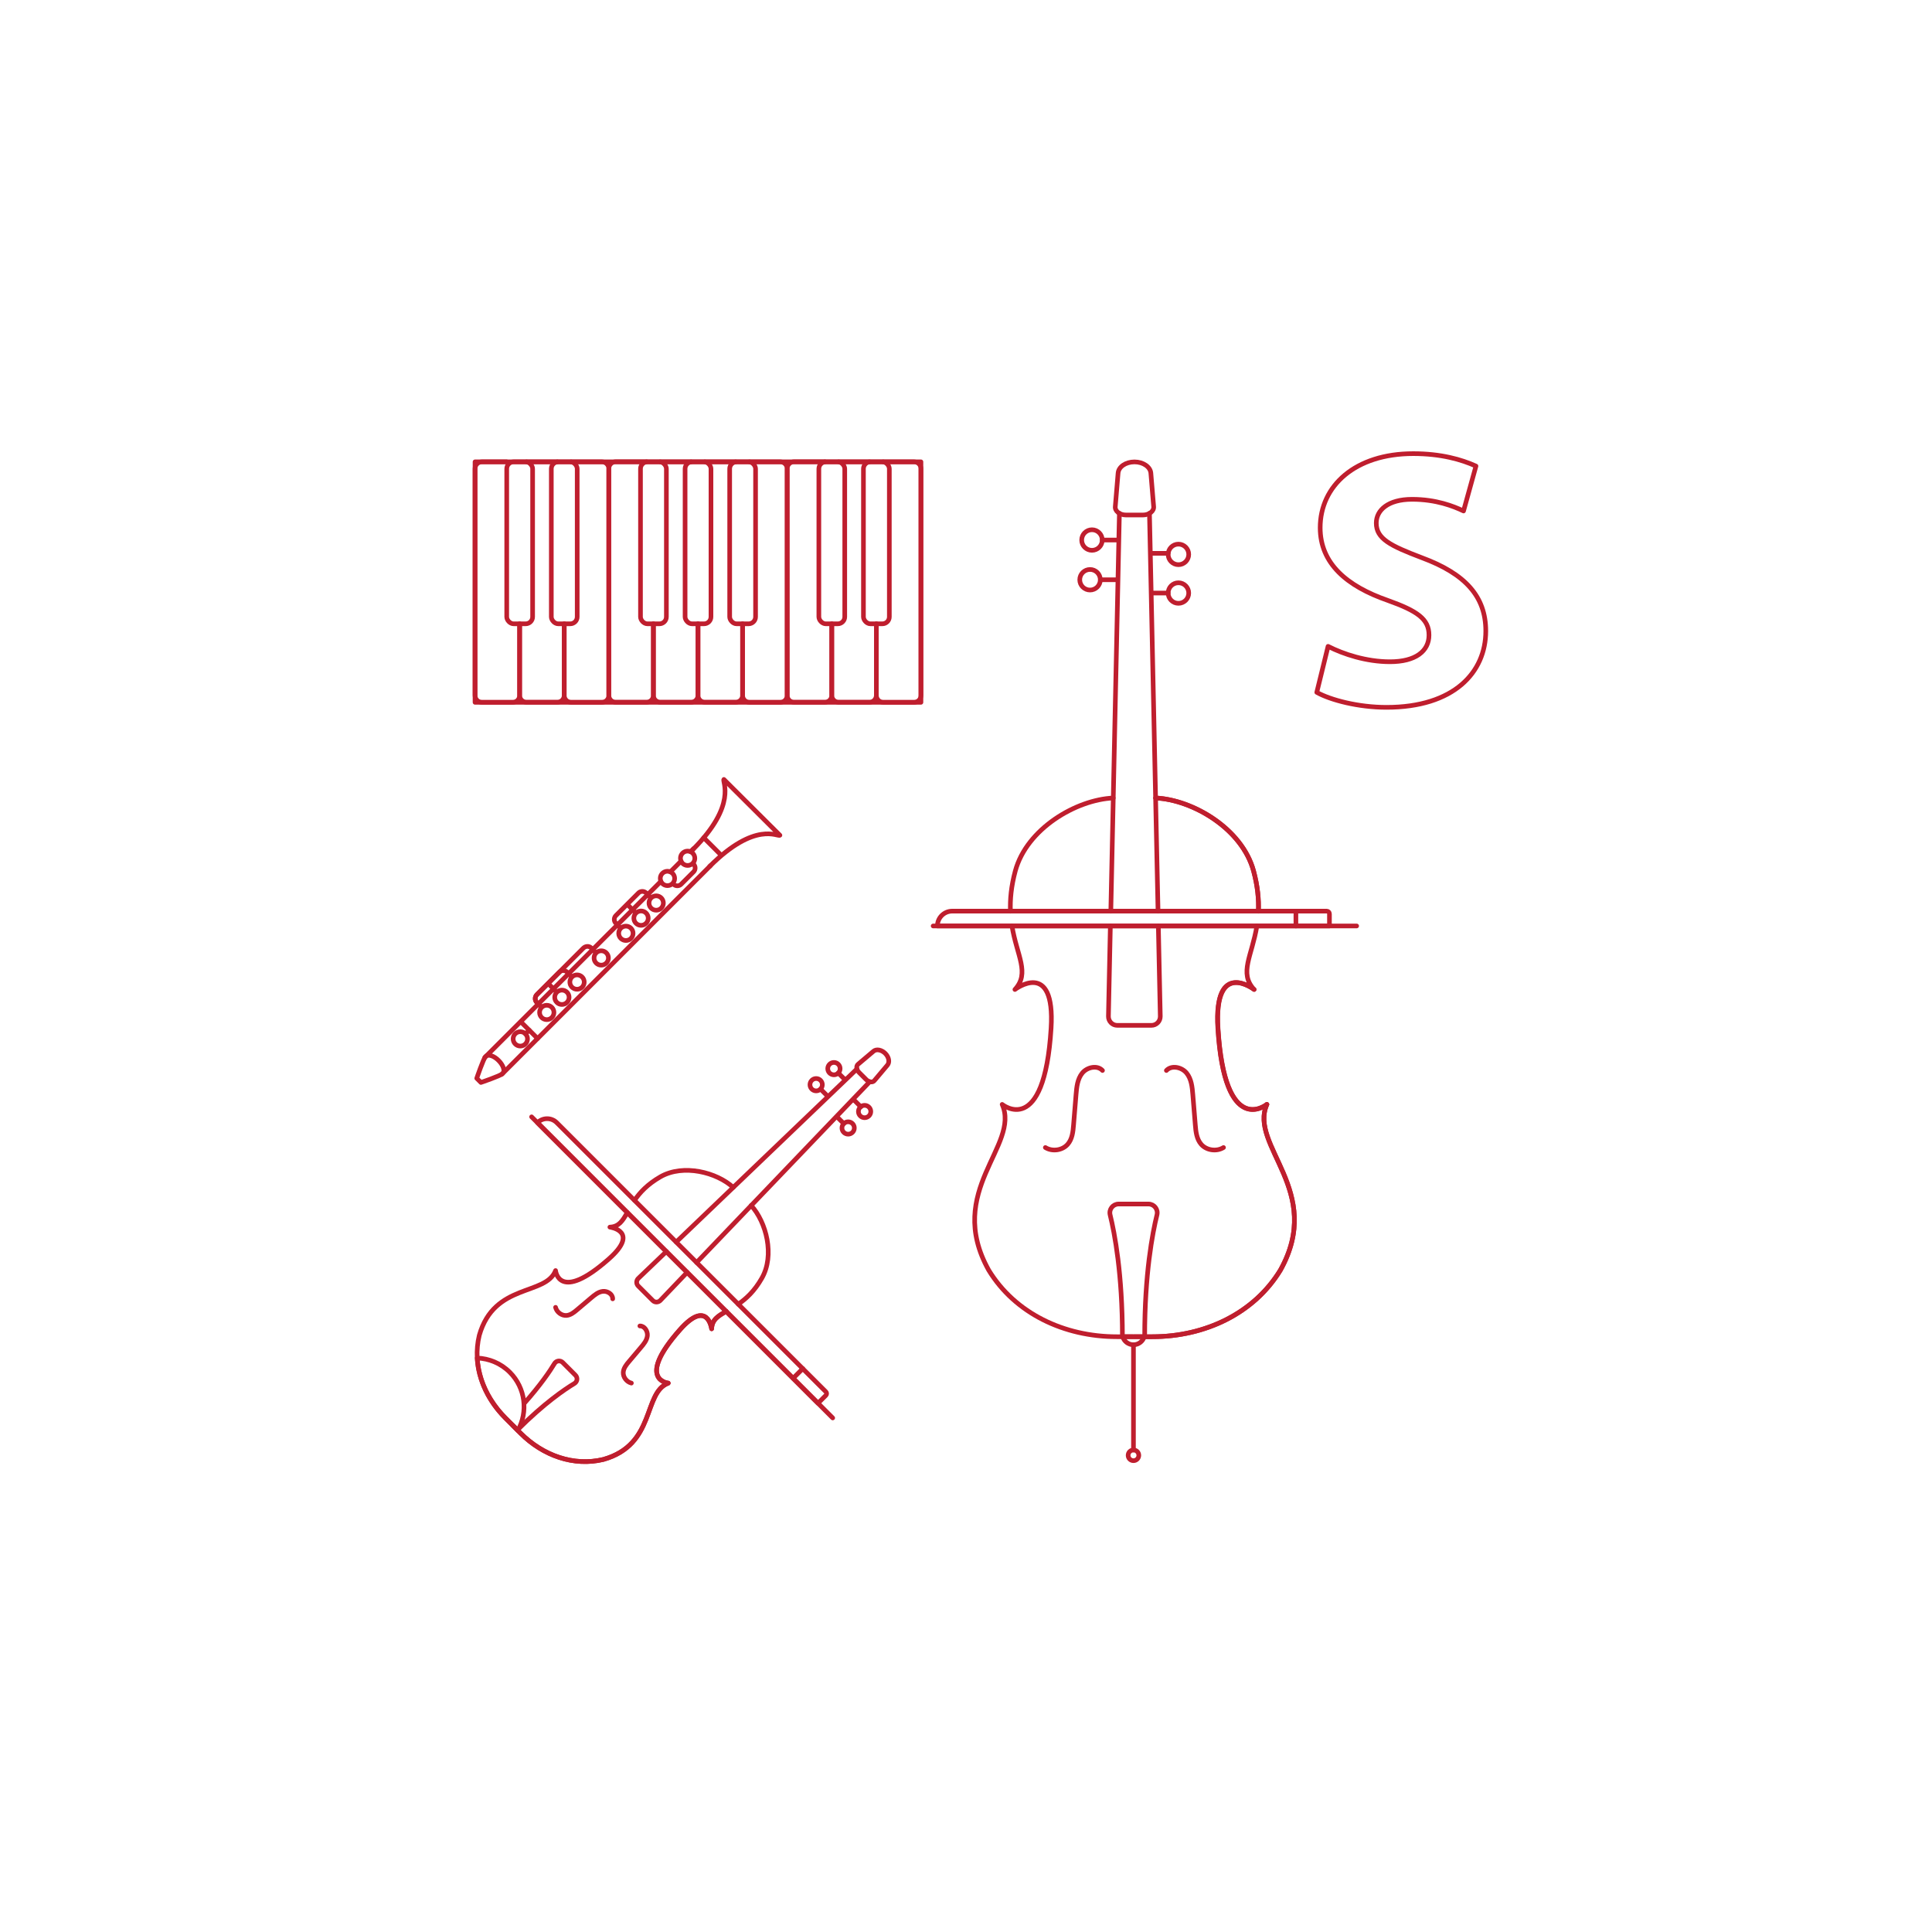 <?xml version="1.0" encoding="UTF-8"?>
<svg id="Layer_1" data-name="Layer 1" xmlns="http://www.w3.org/2000/svg" viewBox="0 0 250 250">
  <defs>
    <style>
      .cls-1, .cls-2 {
        fill: none;
        stroke: #bf1e2e;
        stroke-linejoin: round;
        stroke-width: .6px;
      }

      .cls-2 {
        stroke-linecap: round;
      }
    </style>
  </defs>
  <g>
    <g>
      <g>
        <path class="cls-2" d="M67.24,80.73v9.25c0,.5-.4.9-.9.9h-3.97c-.5,0-.9-.4-.9-.9v-29.32c0-.5.4-.9.9-.9h3.19"/>
        <path class="cls-2" d="M73.01,80.72v9.25c0,.5-.4.9-.9.9h-3.97c-.5,0-.9-.4-.9-.9v-9.25"/>
        <line class="cls-2" x1="68.14" y1="59.76" x2="72.11" y2="59.76"/>
        <path class="cls-2" d="M73.91,59.76h3.97c.5,0,.9.4.9.9v29.32c0,.5-.4.9-.9.9h-3.97c-.5,0-.9-.4-.9-.9v-9.25"/>
        <path class="cls-2" d="M84.55,80.72v9.25c0,.5-.4.9-.9.9h-3.97c-.5,0-.9-.4-.9-.9v-29.32c0-.5.4-.9.9-.9h3.97"/>
        <path class="cls-2" d="M90.32,80.72v9.25c0,.5-.4.9-.9.9h-3.97c-.5,0-.9-.4-.9-.9v-9.25"/>
        <line class="cls-2" x1="85.45" y1="59.76" x2="89.42" y2="59.76"/>
        <path class="cls-2" d="M96.09,80.72v9.25c0,.5-.4.9-.9.9h-3.97c-.5,0-.9-.4-.9-.9v-9.25"/>
        <line class="cls-2" x1="91.22" y1="59.76" x2="95.19" y2="59.76"/>
        <path class="cls-2" d="M96.99,59.76h3.97c.5,0,.9.4.9.9v29.32c0,.5-.4.9-.9.9h-3.97c-.5,0-.9-.4-.9-.9v-9.25"/>
        <rect class="cls-2" x="65.57" y="59.76" width="3.35" height="20.96" rx=".9" ry=".9"/>
        <rect class="cls-2" x="71.34" y="59.76" width="3.35" height="20.96" rx=".9" ry=".9"/>
        <rect class="cls-2" x="82.88" y="59.76" width="3.35" height="20.96" rx=".9" ry=".9"/>
        <rect class="cls-2" x="88.65" y="59.76" width="3.35" height="20.96" rx=".9" ry=".9"/>
        <rect class="cls-2" x="94.42" y="59.76" width="3.35" height="20.96" rx=".9" ry=".9"/>
      </g>
      <g>
        <path class="cls-2" d="M107.63,80.72v9.25c0,.5-.4.9-.9.9h-3.97c-.5,0-.9-.4-.9-.9v-29.32c0-.5.4-.9.9-.9h3.97"/>
        <path class="cls-2" d="M113.4,80.72v9.25c0,.5-.4.9-.9.9h-3.97c-.5,0-.9-.4-.9-.9v-9.25"/>
        <line class="cls-2" x1="108.53" y1="59.76" x2="112.5" y2="59.76"/>
        <path class="cls-2" d="M114.3,59.76h3.97c.5,0,.9.4.9.9v29.32c0,.5-.4.9-.9.9h-3.97c-.5,0-.9-.4-.9-.9v-9.25"/>
        <rect class="cls-2" x="105.96" y="59.76" width="3.35" height="20.96" rx=".9" ry=".9"/>
        <rect class="cls-2" x="111.73" y="59.76" width="3.35" height="20.96" rx=".9" ry=".9"/>
      </g>
    </g>
    <rect class="cls-2" x="61.47" y="59.76" width="57.7" height="31.12"/>
  </g>
  <g>
    <g>
      <path class="cls-2" d="M93.97,169.69c-1.07.6-1.84,1.08-1.88,2.25,0,0-.52-3.93-4.12.14-5.59,6.32-1.7,6.87-1.51,6.89"/>
      <path class="cls-2" d="M86.46,178.98h0c-3.29,1.27-1.57,7.94-8.38,9.87-3.84.93-7.82-.49-10.72-3.39l-.35-.35"/>
      <g>
        <path class="cls-2" d="M94.88,153.65c-2.13-1.95-6.44-3.07-9.41-1.38-1.69.97-2.68,2.05-3.36,3.05"/>
        <path class="cls-2" d="M95.53,168.76c1-.69,2.09-1.67,3.05-3.36,1.7-2.97.57-7.27-1.38-9.41"/>
        <path class="cls-2" d="M81.17,156.9c-.6,1.07-1.08,1.84-2.25,1.89,0,0,3.94.52-.14,4.12-6.48,5.73-6.89,1.5-6.89,1.5-1.26,3.29-7.93,1.57-9.87,8.38-.93,3.84.49,7.81,3.39,10.71l1.96,1.96c2.9,2.9,6.88,4.32,10.71,3.39,6.81-1.93,5.09-8.6,8.38-9.87,0,0-4.22-.42,1.5-6.89,3.6-4.08,4.12-.14,4.12-.14.05-1.17.81-1.65,1.89-2.25"/>
      </g>
    </g>
    <path class="cls-2" d="M88.92,164.64l-3.47,3.63c-.27.28-.71.29-.98.02l-1.89-1.89c-.27-.27-.26-.71.02-.98l3.63-3.47"/>
    <line class="cls-2" x1="112.55" y1="139.97" x2="90.14" y2="163.37"/>
    <line class="cls-2" x1="87.5" y1="160.72" x2="110.89" y2="138.32"/>
    <path class="cls-2" d="M112.09,139.7l-.93-.93c-.35-.35-.4-.84-.12-1.06l1.99-1.68c.38-.32,1.04-.19,1.52.28h0c.48.48.6,1.14.28,1.52l-1.68,1.99c-.22.29-.71.23-1.06-.12Z"/>
    <g>
      <path class="cls-2" d="M79.28,168.07c.02-.6-.67-1.03-1.26-.97s-1.07.46-1.52.84c-.6.51-1.2,1.02-1.81,1.53-.41.35-.86.71-1.4.75-.62.04-1.25-.43-1.4-1.05"/>
      <path class="cls-2" d="M82.8,171.58c.6-.02,1.03.67.97,1.26s-.46,1.07-.84,1.52c-.51.6-1.02,1.2-1.53,1.81-.35.41-.71.86-.75,1.4-.04.62.43,1.25,1.05,1.4"/>
    </g>
    <path class="cls-2" d="M66.37,184.46l.58.58c3.46-3.46,6.13-5.27,7.38-6.02.38-.23.45-.75.13-1.07l-.82-.82-.82-.82c-.32-.32-.84-.25-1.07.13-.58.97-1.81,2.79-3.94,5.18"/>
    <line class="cls-2" x1="109.33" y1="139.7" x2="108.47" y2="138.84"/>
    <line class="cls-2" x1="107.03" y1="141.78" x2="106.18" y2="140.93"/>
    <line class="cls-2" x1="108.33" y1="144.54" x2="109.18" y2="145.39"/>
    <line class="cls-2" x1="110.52" y1="142.35" x2="111.39" y2="143.22"/>
    <circle class="cls-2" cx="111.88" cy="143.83" r=".8"/>
    <circle class="cls-2" cx="109.75" cy="145.96" r=".8"/>
    <circle class="cls-2" cx="105.61" cy="140.36" r=".8"/>
    <circle class="cls-2" cx="107.91" cy="138.28" r=".8"/>
    <g>
      <line class="cls-2" x1="68.79" y1="144.52" x2="107.75" y2="183.48"/>
      <path class="cls-2" d="M87.44,137.13h0c.98,0,1.77.79,1.77,1.77v49.25c0,.18-.15.32-.32.32h-1.45v-51.35h0Z" transform="translate(-89.25 110.14) rotate(-45)"/>
      <line class="cls-2" x1="103.88" y1="177.1" x2="102.63" y2="178.35"/>
    </g>
    <path class="cls-2" d="M67.01,185.1l-1.6-1.6c-2.16-2.16-3.5-4.91-3.66-7.77,1.53.06,3.05.67,4.22,1.84,2.04,2.04,2.38,5.13,1.04,7.53Z"/>
  </g>
  <path class="cls-2" d="M171.88,83.65c1.94.99,4.91,1.98,7.98,1.98,3.31,0,5.05-1.37,5.05-3.45s-1.51-3.12-5.34-4.49c-5.29-1.84-8.74-4.77-8.74-9.4,0-5.43,4.53-9.59,12.04-9.59,3.59,0,6.24.76,8.12,1.61l-1.61,5.81c-1.28-.61-3.54-1.51-6.66-1.51s-4.63,1.42-4.63,3.07c0,2.03,1.79,2.93,5.9,4.49,5.62,2.08,8.27,5.01,8.27,9.49,0,5.34-4.11,9.87-12.85,9.87-3.64,0-7.23-.94-9.02-1.94l1.46-5.95Z"/>
  <g>
    <circle class="cls-2" cx="80.99" cy="120.77" r=".93"/>
    <circle class="cls-2" cx="82.95" cy="118.81" r=".93"/>
    <circle class="cls-2" cx="84.91" cy="116.85" r=".93"/>
    <line class="cls-1" x1="82.29" y1="118.15" x2="81.11" y2="116.97"/>
    <path class="cls-2" d="M87.15,114.42h0c.27.27.72.27.99,0l1.61-1.61c.27-.27.27-.71,0-.99h0"/>
    <path class="cls-2" d="M89.65,109.94c5.82-5.82,3.77-8.83,4.02-9.08l7.25,7.22c-.25.25-3.15-1.9-9.09,4.03"/>
    <path class="cls-1" d="M84.25,116.19l-.64-.64c-.27-.27-.72-.27-.99,0l-2.93,2.93c-.27.27-.27.72,0,.99l.64.64"/>
    <circle class="cls-2" cx="70.75" cy="131.01" r=".93"/>
    <circle class="cls-2" cx="67.33" cy="134.43" r=".93"/>
    <circle class="cls-2" cx="72.71" cy="129.05" r=".93"/>
    <circle class="cls-2" cx="74.67" cy="127.08" r=".93"/>
    <line class="cls-1" x1="72.06" y1="128.39" x2="70.87" y2="127.21"/>
    <path class="cls-1" d="M74.02,126.43l-.64-.64c-.27-.27-.72-.27-.99,0l-2.93,2.93c-.27.27-.27.72,0,.99l.64.64"/>
    <circle class="cls-2" cx="77.8" cy="123.96" r=".93"/>
    <path class="cls-1" d="M77.14,123.3l-.64-.64c-.27-.27-.73-.26-1.03.04l-5.98,5.98c-.29.29-.31.75-.04,1.03l.64.64"/>
    <line class="cls-2" x1="67.4" y1="132.23" x2="69.56" y2="134.38"/>
    <line class="cls-2" x1="68.48" y1="133.31" x2="68" y2="133.78"/>
    <line class="cls-2" x1="89.35" y1="110.21" x2="89.74" y2="109.82"/>
    <line class="cls-2" x1="86.74" y1="112.82" x2="88.13" y2="111.43"/>
    <path class="cls-2" d="M91.94,112.01l-26.94,26.94c-.27.27-2.77,1.12-2.77,1.12l-.54-.54s.85-2.5,1.12-2.77l22.71-22.71"/>
    <path class="cls-2" d="M62.74,136.82l.14-.14c.3-.3,1.04-.06,1.64.55h0c.6.6.85,1.34.55,1.64l-.14.14"/>
    <circle class="cls-2" cx="86.37" cy="113.67" r=".93"/>
    <circle class="cls-2" cx="88.98" cy="111.06" r=".93"/>
    <line class="cls-2" x1="91.06" y1="108.4" x2="93.3" y2="110.64"/>
  </g>
  <g>
    <path class="cls-2" d="M148.07,172.95c-.17.61-.74,1.06-1.4,1.06s-1.23-.45-1.4-1.06"/>
    <g>
      <path class="cls-2" d="M162.64,119.82c-.63,3.87-2.34,6.08-.37,8.21,0,0-5.23-4.02-4.68,5.01.86,13.99,6.08,10.06,6.33,9.87"/>
      <path class="cls-2" d="M149.54,103.26c4.79.22,11.18,3.96,12.67,9.43.54,2,.69,3.71.63,5.21"/>
      <path class="cls-2" d="M163.93,142.91h0c-2.37,5.36,7.48,11.18,1.75,21.45-3.42,5.6-9.76,8.61-16.57,8.61h-.83"/>
      <g>
        <path class="cls-2" d="M162.84,117.91c.06-1.5-.09-3.21-.63-5.21-1.49-5.48-7.88-9.22-12.67-9.44"/>
        <path class="cls-2" d="M130.95,119.82c.63,3.87,2.35,6.08.38,8.22,0,0,5.23-4.02,4.68,5.01-.88,14.34-6.33,9.86-6.33,9.86,2.38,5.35-7.47,11.17-1.74,21.45,3.41,5.6,9.76,8.61,16.57,8.61h4.6c6.82,0,13.16-3.01,16.57-8.61,5.73-10.28-4.13-16.09-1.74-21.45,0,0-5.45,4.48-6.33-9.86-.55-9.02,4.68-5.01,4.68-5.01"/>
        <path class="cls-2" d="M144.05,103.26c-4.79.22-11.18,3.96-12.67,9.44-.54,2-.69,3.71-.63,5.21"/>
      </g>
    </g>
    <line class="cls-2" x1="143.74" y1="117.91" x2="144.85" y2="66.42"/>
    <path class="cls-2" d="M149.89,119.82l.25,11.69c.01.64-.5,1.17-1.14,1.17h-4.43c-.64,0-1.15-.53-1.14-1.17l.25-11.69"/>
    <line class="cls-2" x1="148.74" y1="66.42" x2="149.85" y2="117.91"/>
    <path class="cls-2" d="M147.89,66.64h-2.19c-.82,0-1.46-.51-1.38-1.11l.36-4.31c.07-.82.99-1.45,2.12-1.45h0c1.12,0,2.05.64,2.12,1.45l.36,4.31c.08.59-.56,1.11-1.38,1.11Z"/>
    <g>
      <path class="cls-2" d="M142.66,138.52c-.68-.73-2-.43-2.62.34s-.72,1.8-.8,2.77c-.11,1.31-.21,2.62-.32,3.92-.07.89-.17,1.85-.77,2.53-.68.78-1.98.97-2.88.41"/>
      <path class="cls-2" d="M150.93,138.52c.68-.73,2-.43,2.62.34s.72,1.8.8,2.77c.11,1.31.21,2.62.32,3.92.07.89.17,1.85.77,2.53.68.78,1.98.97,2.88.41"/>
    </g>
    <path class="cls-2" d="M146.76,172.96h1.36c0-8.14,1.01-13.4,1.59-15.75.18-.72-.36-1.41-1.1-1.41h-1.93s-1.93,0-1.93,0c-.74,0-1.28.69-1.1,1.41.58,2.35,1.59,7.61,1.59,15.75h1.36"/>
    <line class="cls-2" x1="144.64" y1="69.88" x2="142.63" y2="69.88"/>
    <line class="cls-2" x1="144.39" y1="75.02" x2="142.39" y2="75.02"/>
    <line class="cls-2" x1="149.15" y1="76.74" x2="151.16" y2="76.74"/>
    <line class="cls-2" x1="149.15" y1="71.6" x2="151.16" y2="71.6"/>
    <circle class="cls-2" cx="152.49" cy="71.74" r="1.33"/>
    <circle class="cls-2" cx="146.67" cy="188.32" r=".69"/>
    <circle class="cls-2" cx="152.49" cy="76.74" r="1.33"/>
    <circle class="cls-2" cx="141.05" cy="75.02" r="1.33"/>
    <circle class="cls-2" cx="141.3" cy="69.88" r="1.33"/>
    <line class="cls-2" x1="146.67" y1="174.01" x2="146.67" y2="187.63"/>
    <g>
      <line class="cls-2" x1="120.75" y1="119.82" x2="175.55" y2="119.82"/>
      <path class="cls-2" d="M162.64,119.82h-41.34c0-1.06.86-1.92,1.92-1.92h48.46c.19,0,.35.16.35.35v1.57h-9.39"/>
      <line class="cls-2" x1="167.69" y1="117.91" x2="167.69" y2="119.82"/>
    </g>
  </g>
</svg>